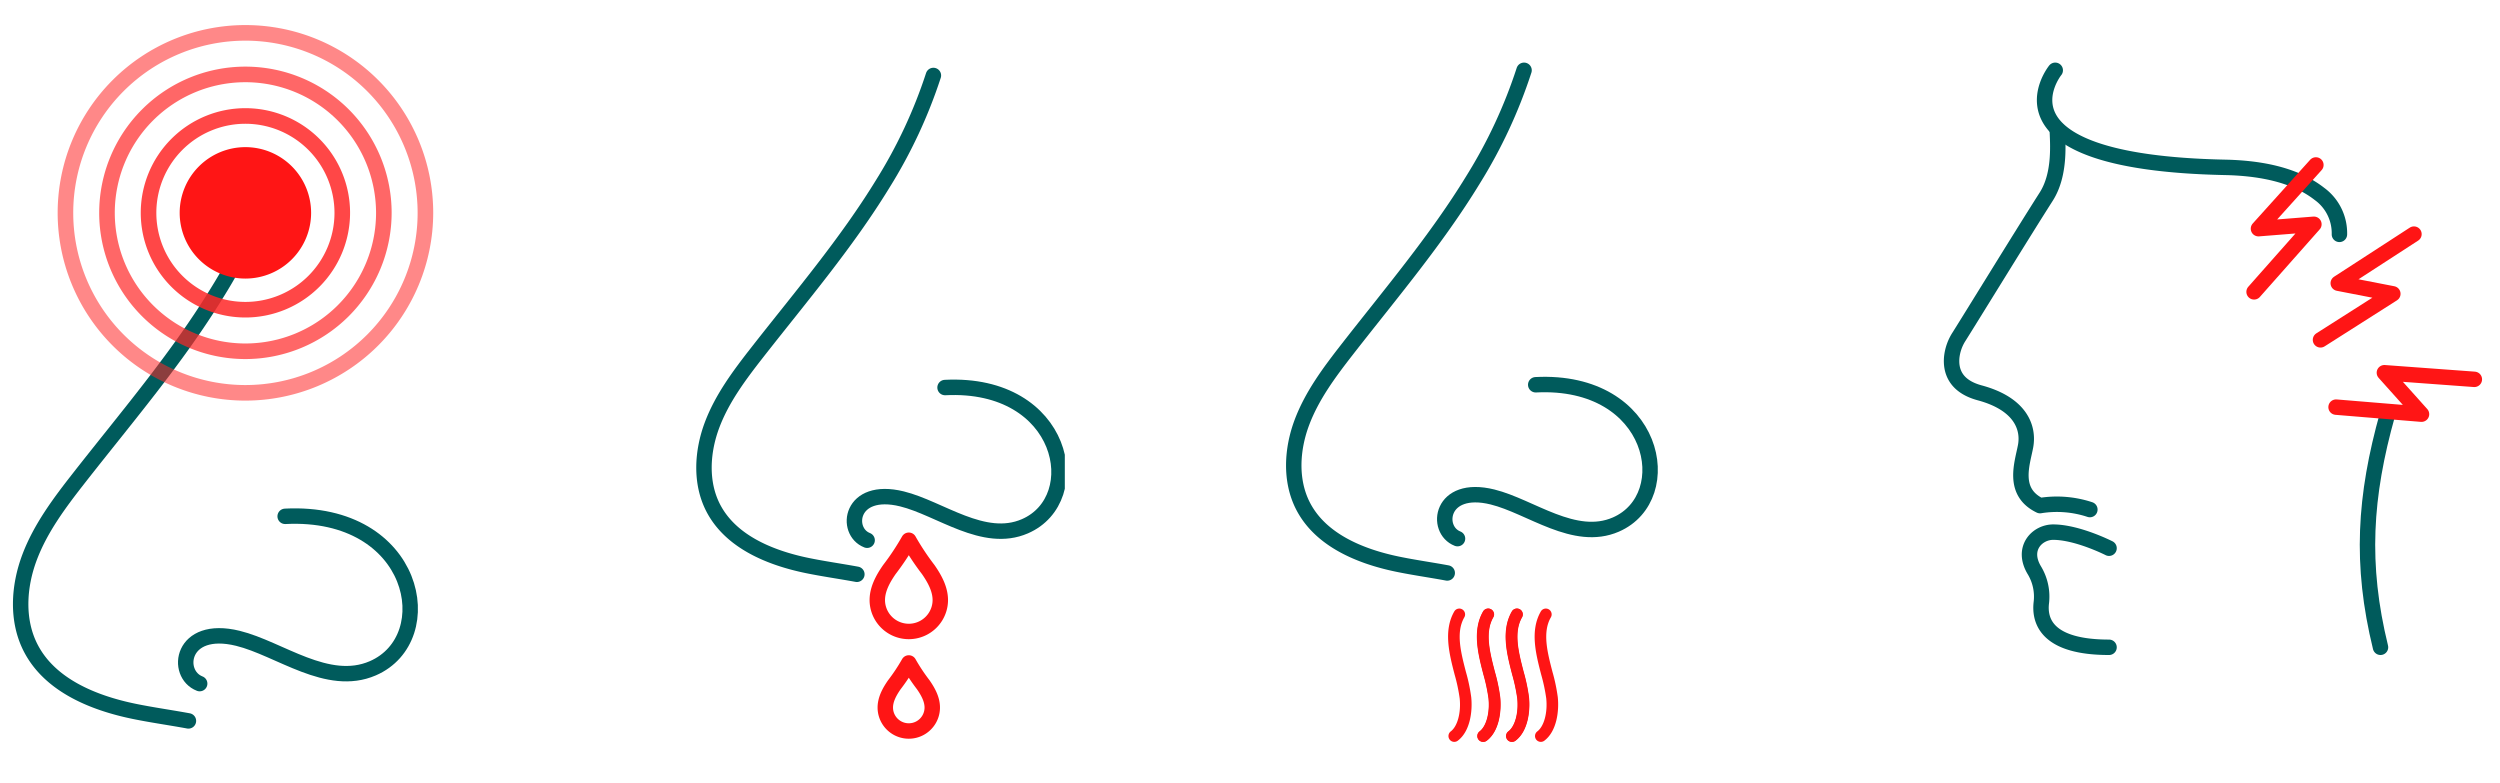 <svg xmlns="http://www.w3.org/2000/svg" xmlns:xlink="http://www.w3.org/1999/xlink" width="647.999" height="203" viewBox="0 0 647.999 203">
  <defs>
    <clipPath id="clip-path">
      <rect id="Rectangle_1288" data-name="Rectangle 1288" width="108" height="197" fill="none"/>
    </clipPath>
    <clipPath id="clip-path-2">
      <rect id="Rectangle_1289" data-name="Rectangle 1289" width="107" height="197" fill="none"/>
    </clipPath>
    <clipPath id="clip-path-3">
      <rect id="Rectangle_1290" data-name="Rectangle 1290" width="159" height="174" fill="none"/>
    </clipPath>
    <clipPath id="clip-path-4">
      <rect id="Rectangle_1348" data-name="Rectangle 1348" width="116" height="195" fill="none"/>
    </clipPath>
    <clipPath id="clip-path-5">
      <rect id="Rectangle_1347" data-name="Rectangle 1347" width="125.284" height="207.995" fill="none"/>
    </clipPath>
    <clipPath id="clip-path-6">
      <rect id="Rectangle_1344" data-name="Rectangle 1344" width="97.361" height="97.342" fill="none"/>
    </clipPath>
    <clipPath id="clip-path-7">
      <rect id="Rectangle_1345" data-name="Rectangle 1345" width="75.813" height="75.799" fill="none"/>
    </clipPath>
    <clipPath id="clip-path-8">
      <rect id="Rectangle_1346" data-name="Rectangle 1346" width="54.266" height="54.255" fill="none"/>
    </clipPath>
  </defs>
  <g id="img3" transform="translate(-277 -1716)">
    <g id="icon2" transform="translate(445 1722)">
      <g id="Group_1406" data-name="Group 1406" transform="translate(0 0)" clip-path="url(#clip-path)">
        <path id="Path_731" data-name="Path 731" d="M75.113,170.027a66.152,66.152,0,0,1-5.043-7.607,66.153,66.153,0,0,1-5.043,7.607c-1.693,2.441-3.216,5.212-3.119,8.182a8.168,8.168,0,0,0,16.324,0C78.329,175.24,76.806,172.468,75.113,170.027Z" transform="translate(-2.509 -28.389)" fill="none" stroke="#ff1515" stroke-linecap="round" stroke-linejoin="round" stroke-width="4"/>
        <path id="Path_732" data-name="Path 732" d="M74.522,210.445a49.33,49.33,0,0,1-3.759-5.67A49.331,49.331,0,0,1,67,210.445c-1.262,1.82-2.4,3.885-2.325,6.1a6.088,6.088,0,0,0,12.168,0C76.92,214.331,75.785,212.265,74.522,210.445Z" transform="translate(-3.202 -38.938)" fill="none" stroke="#ff1515" stroke-linecap="round" stroke-linejoin="round" stroke-width="4"/>
        <path id="Path_733" data-name="Path 733" d="M61.464,2A127.787,127.787,0,0,1,48.34,30.082C38.838,45.6,26.966,59.495,15.763,73.828,11.218,79.644,6.716,85.647,4.111,92.555S1,107.5,4.38,114.062c4.521,8.774,14.712,12.965,24.369,14.957,4.247.876,8.595,1.479,12.877,2.271" transform="translate(12.472 11.564)" fill="none" stroke="#005b5c" stroke-linecap="round" stroke-linejoin="round" stroke-width="4"/>
        <path id="Path_734" data-name="Path 734" d="M57.292,149.274c-5.889-2.275-4.48-14.038,9.029-10.716,9.853,2.423,21.184,11.719,31.862,7.094,16.342-7.078,10.383-37.531-20.7-35.959" transform="translate(-0.531 -15.243)" fill="none" stroke="#005b5c" stroke-linecap="round" stroke-linejoin="round" stroke-width="4"/>
      </g>
    </g>
    <g id="icon3" transform="translate(606 1722)">
      <g id="Group_1408" data-name="Group 1408" transform="translate(0 0)" clip-path="url(#clip-path-2)">
        <path id="Path_735" data-name="Path 735" d="M61.684,2A129.041,129.041,0,0,1,48.512,30.3c-9.537,15.635-21.453,29.637-32.7,44.081-4.562,5.86-9.081,11.91-11.7,18.871S1,108.311,4.389,114.924C8.927,123.765,19.156,127.988,28.848,130c4.263.883,8.627,1.492,12.925,2.289" transform="translate(4.347 10.222)" fill="none" stroke="#005b5c" stroke-linecap="round" stroke-linejoin="round" stroke-width="4"/>
        <path id="Path_736" data-name="Path 736" d="M57.3,149.579c-5.911-2.293-4.5-14.145,9.063-10.8,9.89,2.441,21.262,11.809,31.98,7.149,16.4-7.132,10.421-37.819-20.775-36.236" transform="translate(-8.511 -15.964)" fill="none" stroke="#005b5c" stroke-linecap="round" stroke-linejoin="round" stroke-width="4"/>
        <path id="Path_737" data-name="Path 737" d="M56.736,220.923a1.5,1.5,0,0,1-1.2-.6,1.52,1.52,0,0,1,.3-2.12c1.74-1.315,2.688-4.83,2.306-8.547a44.334,44.334,0,0,0-1.305-6.143c-1.388-5.355-2.96-11.423-.1-16.388a1.5,1.5,0,0,1,2.058-.551,1.519,1.519,0,0,1,.547,2.069c-2.241,3.887-.895,9.083.406,14.107a46.072,46.072,0,0,1,1.386,6.594c.381,3.7-.3,8.87-3.49,11.279a1.5,1.5,0,0,1-.9.3" transform="translate(-8.792 -34.631)" fill="#ff1515"/>
        <path id="Path_738" data-name="Path 738" d="M66.639,220.923a1.5,1.5,0,0,1-1.2-.6,1.52,1.52,0,0,1,.3-2.12c1.74-1.315,2.688-4.83,2.306-8.547a44.337,44.337,0,0,0-1.305-6.143c-1.388-5.355-2.96-11.423-.1-16.388a1.5,1.5,0,0,1,2.058-.551,1.519,1.519,0,0,1,.547,2.069c-2.241,3.887-.895,9.083.406,14.107a46.073,46.073,0,0,1,1.386,6.594c.381,3.7-.3,8.87-3.49,11.279a1.5,1.5,0,0,1-.9.3" transform="translate(-11.241 -34.631)" fill="#ff1515"/>
        <path id="Path_739" data-name="Path 739" d="M76.542,220.923a1.5,1.5,0,0,1-1.2-.6,1.52,1.52,0,0,1,.3-2.12c1.74-1.315,2.688-4.83,2.306-8.547a44.334,44.334,0,0,0-1.305-6.143c-1.388-5.355-2.96-11.423-.1-16.388a1.5,1.5,0,0,1,2.058-.551,1.519,1.519,0,0,1,.547,2.069c-2.241,3.887-.895,9.083.406,14.107a46.075,46.075,0,0,1,1.386,6.594c.381,3.7-.3,8.87-3.49,11.279a1.5,1.5,0,0,1-.9.3" transform="translate(-13.69 -34.631)" fill="#ff1515"/>
        <path id="Path_740" data-name="Path 740" d="M66.736,220.923a1.5,1.5,0,0,1-1.2-.6,1.52,1.52,0,0,1,.3-2.12c1.74-1.315,2.688-4.83,2.306-8.547a44.335,44.335,0,0,0-1.305-6.143c-1.388-5.355-2.96-11.423-.1-16.388a1.5,1.5,0,0,1,2.058-.551,1.519,1.519,0,0,1,.547,2.069c-2.241,3.887-.895,9.083.406,14.107a46.07,46.07,0,0,1,1.386,6.594c.381,3.7-.3,8.87-3.49,11.279a1.5,1.5,0,0,1-.9.3" transform="translate(-11.265 -34.631)" fill="#ff1515"/>
        <path id="Path_741" data-name="Path 741" d="M76.639,220.923a1.5,1.5,0,0,1-1.2-.6,1.52,1.52,0,0,1,.3-2.12c1.74-1.315,2.688-4.83,2.306-8.547a44.332,44.332,0,0,0-1.305-6.143c-1.388-5.355-2.96-11.423-.1-16.388a1.5,1.5,0,0,1,2.058-.551,1.519,1.519,0,0,1,.547,2.069c-2.241,3.887-.895,9.083.406,14.107a46.071,46.071,0,0,1,1.386,6.594c.381,3.7-.3,8.87-3.49,11.279a1.5,1.5,0,0,1-.9.3" transform="translate(-13.714 -34.631)" fill="#ff1515"/>
        <path id="Path_742" data-name="Path 742" d="M86.542,220.923a1.5,1.5,0,0,1-1.2-.6,1.52,1.52,0,0,1,.3-2.12c1.74-1.315,2.688-4.83,2.306-8.547a44.332,44.332,0,0,0-1.305-6.143c-1.388-5.355-2.96-11.423-.1-16.388a1.5,1.5,0,0,1,2.058-.551,1.519,1.519,0,0,1,.547,2.069c-2.241,3.887-.895,9.083.406,14.107a46.072,46.072,0,0,1,1.386,6.594c.381,3.7-.3,8.87-3.49,11.279a1.5,1.5,0,0,1-.9.3" transform="translate(-16.163 -34.631)" fill="#ff1515"/>
      </g>
    </g>
    <g id="icon4" transform="translate(766 1722.001)">
      <g id="Group_1410" data-name="Group 1410" transform="translate(0 -0.001)" clip-path="url(#clip-path-3)">
        <path id="Path_743" data-name="Path 743" d="M29.405,24.217c.092,3.38.889,11.511-2.875,17.4C20.484,51.085,7.417,72.374,3.958,77.863a12.26,12.26,0,0,0-1.913,5.4c-.291,3.214.718,7.436,7.239,9.195,10.913,2.943,12.73,9.318,11.909,13.795s-3.65,11.876,3.741,15.438a27.25,27.25,0,0,1,12.915,1.024" transform="translate(14.843 3.363)" fill="none" stroke="#005b5c" stroke-linecap="round" stroke-linejoin="round" stroke-width="4"/>
        <path id="Path_744" data-name="Path 744" d="M51.873,179.345s-8.167-4.154-14.467-4.168c-4.122-.008-8.326,4.186-4.882,9.9a13.226,13.226,0,0,1,1.788,8.466c-.531,4.841,1.642,11.482,17.56,11.482" transform="translate(5.789 -43.247)" fill="none" stroke="#005b5c" stroke-linecap="round" stroke-linejoin="round" stroke-width="4"/>
        <path id="Path_745" data-name="Path 745" d="M163.346,130.849c-6.011,21.409-7.1,39.017-1.845,60.489" transform="translate(-33.476 -29.56)" fill="none" stroke="#005b5c" stroke-linecap="round" stroke-linejoin="round" stroke-width="4"/>
        <path id="Path_746" data-name="Path 746" d="M39.681,2S20.416,25.84,83.668,27.156c8.3.174,17.751,1.609,24.493,6.878a12.593,12.593,0,0,1,5.181,10.49" transform="translate(4.036 10.222)" fill="none" stroke="#005b5c" stroke-linecap="round" stroke-linejoin="round" stroke-width="4"/>
        <path id="Path_747" data-name="Path 747" d="M164.715,63.426,145.09,76.153,159.241,78.9,140.487,90.832" transform="translate(-28.017 -8.743)" fill="none" stroke="#ff1515" stroke-linecap="round" stroke-linejoin="round" stroke-width="4"/>
        <path id="Path_748" data-name="Path 748" d="M182.177,117.114l-14.965-1.1-8.355-.615,9.624,10.745-22.148-1.828" transform="translate(-29.826 -24.789)" fill="none" stroke="#ff1515" stroke-linecap="round" stroke-linejoin="round" stroke-width="4"/>
        <path id="Path_749" data-name="Path 749" d="M115.556,70.385l15.509-17.518L116.694,54.01l14.885-16.519" transform="translate(-20.301 -0.736)" fill="none" stroke="#ff1515" stroke-linecap="round" stroke-linejoin="round" stroke-width="4"/>
      </g>
    </g>
    <g id="icon1" transform="translate(277 1716)">
      <g id="Group_1541" data-name="Group 1541" transform="translate(0 0)" clip-path="url(#clip-path-4)">
        <g id="Group_1540" data-name="Group 1540" transform="translate(-4.642 -6.498)">
          <g id="Group_1539" data-name="Group 1539" transform="translate(0)" clip-path="url(#clip-path-5)">
            <path id="Path_1497" data-name="Path 1497" d="M67.241,47.08a139.9,139.9,0,0,1-14.4,30.764c-10.425,17-23.451,32.219-35.742,47.921-4.987,6.37-9.926,12.947-12.784,20.515s-3.415,16.37.3,23.559c4.961,9.612,16.141,14.2,26.736,16.384,4.659.96,9.43,1.621,14.128,2.488" transform="translate(8.001 4.644)" fill="none" stroke="#005b5c" stroke-linecap="round" stroke-linejoin="round" stroke-width="4"/>
            <path id="Path_1498" data-name="Path 1498" d="M57.612,198.137c-6.461-2.493-4.915-15.377,9.906-11.739,10.811,2.655,23.242,12.837,34.958,7.771,17.929-7.753,11.391-41.112-22.71-39.391" transform="translate(-1.213 -14.448)" fill="none" stroke="#005b5c" stroke-linecap="round" stroke-linejoin="round" stroke-width="4"/>
            <g id="Group_1532" data-name="Group 1532" transform="translate(19.568 12.995)" opacity="0.55">
              <g id="Group_1531" data-name="Group 1531">
                <g id="Group_1530" data-name="Group 1530" clip-path="url(#clip-path-6)">
                  <path id="Path_1499" data-name="Path 1499" d="M62.308,97.343a48.671,48.671,0,1,1,48.681-48.671A48.731,48.731,0,0,1,62.308,97.343m0-93.3a44.632,44.632,0,1,0,44.64,44.631A44.686,44.686,0,0,0,62.308,4.04" transform="translate(-13.627 0)" fill="#ff2727"/>
                </g>
              </g>
            </g>
            <g id="Group_1535" data-name="Group 1535" transform="translate(30.341 23.767)" opacity="0.7">
              <g id="Group_1534" data-name="Group 1534">
                <g id="Group_1533" data-name="Group 1533" clip-path="url(#clip-path-7)">
                  <path id="Path_1500" data-name="Path 1500" d="M64.628,88.894a37.9,37.9,0,1,1,37.906-37.9,37.947,37.947,0,0,1-37.906,37.9m0-71.76a33.86,33.86,0,1,0,33.867,33.86,33.9,33.9,0,0,0-33.867-33.86" transform="translate(-26.721 -13.094)" fill="#ff2727"/>
                </g>
              </g>
            </g>
            <g id="Group_1538" data-name="Group 1538" transform="translate(41.115 34.539)" opacity="0.85">
              <g id="Group_1537" data-name="Group 1537">
                <g id="Group_1536" data-name="Group 1536" clip-path="url(#clip-path-8)">
                  <path id="Path_1501" data-name="Path 1501" d="M66.949,80.444A27.128,27.128,0,1,1,94.082,53.317,27.161,27.161,0,0,1,66.949,80.444m0-50.216A23.088,23.088,0,1,0,90.042,53.317,23.117,23.117,0,0,0,66.949,30.228" transform="translate(-39.816 -26.189)" fill="#ff2727"/>
                </g>
              </g>
            </g>
            <path id="Path_1502" data-name="Path 1502" d="M86.157,55.494A17.033,17.033,0,1,1,69.124,38.465,17.031,17.031,0,0,1,86.157,55.494" transform="translate(-0.876 6.172)" fill="#ff1515"/>
          </g>
        </g>
      </g>
    </g>
  </g>
</svg>
